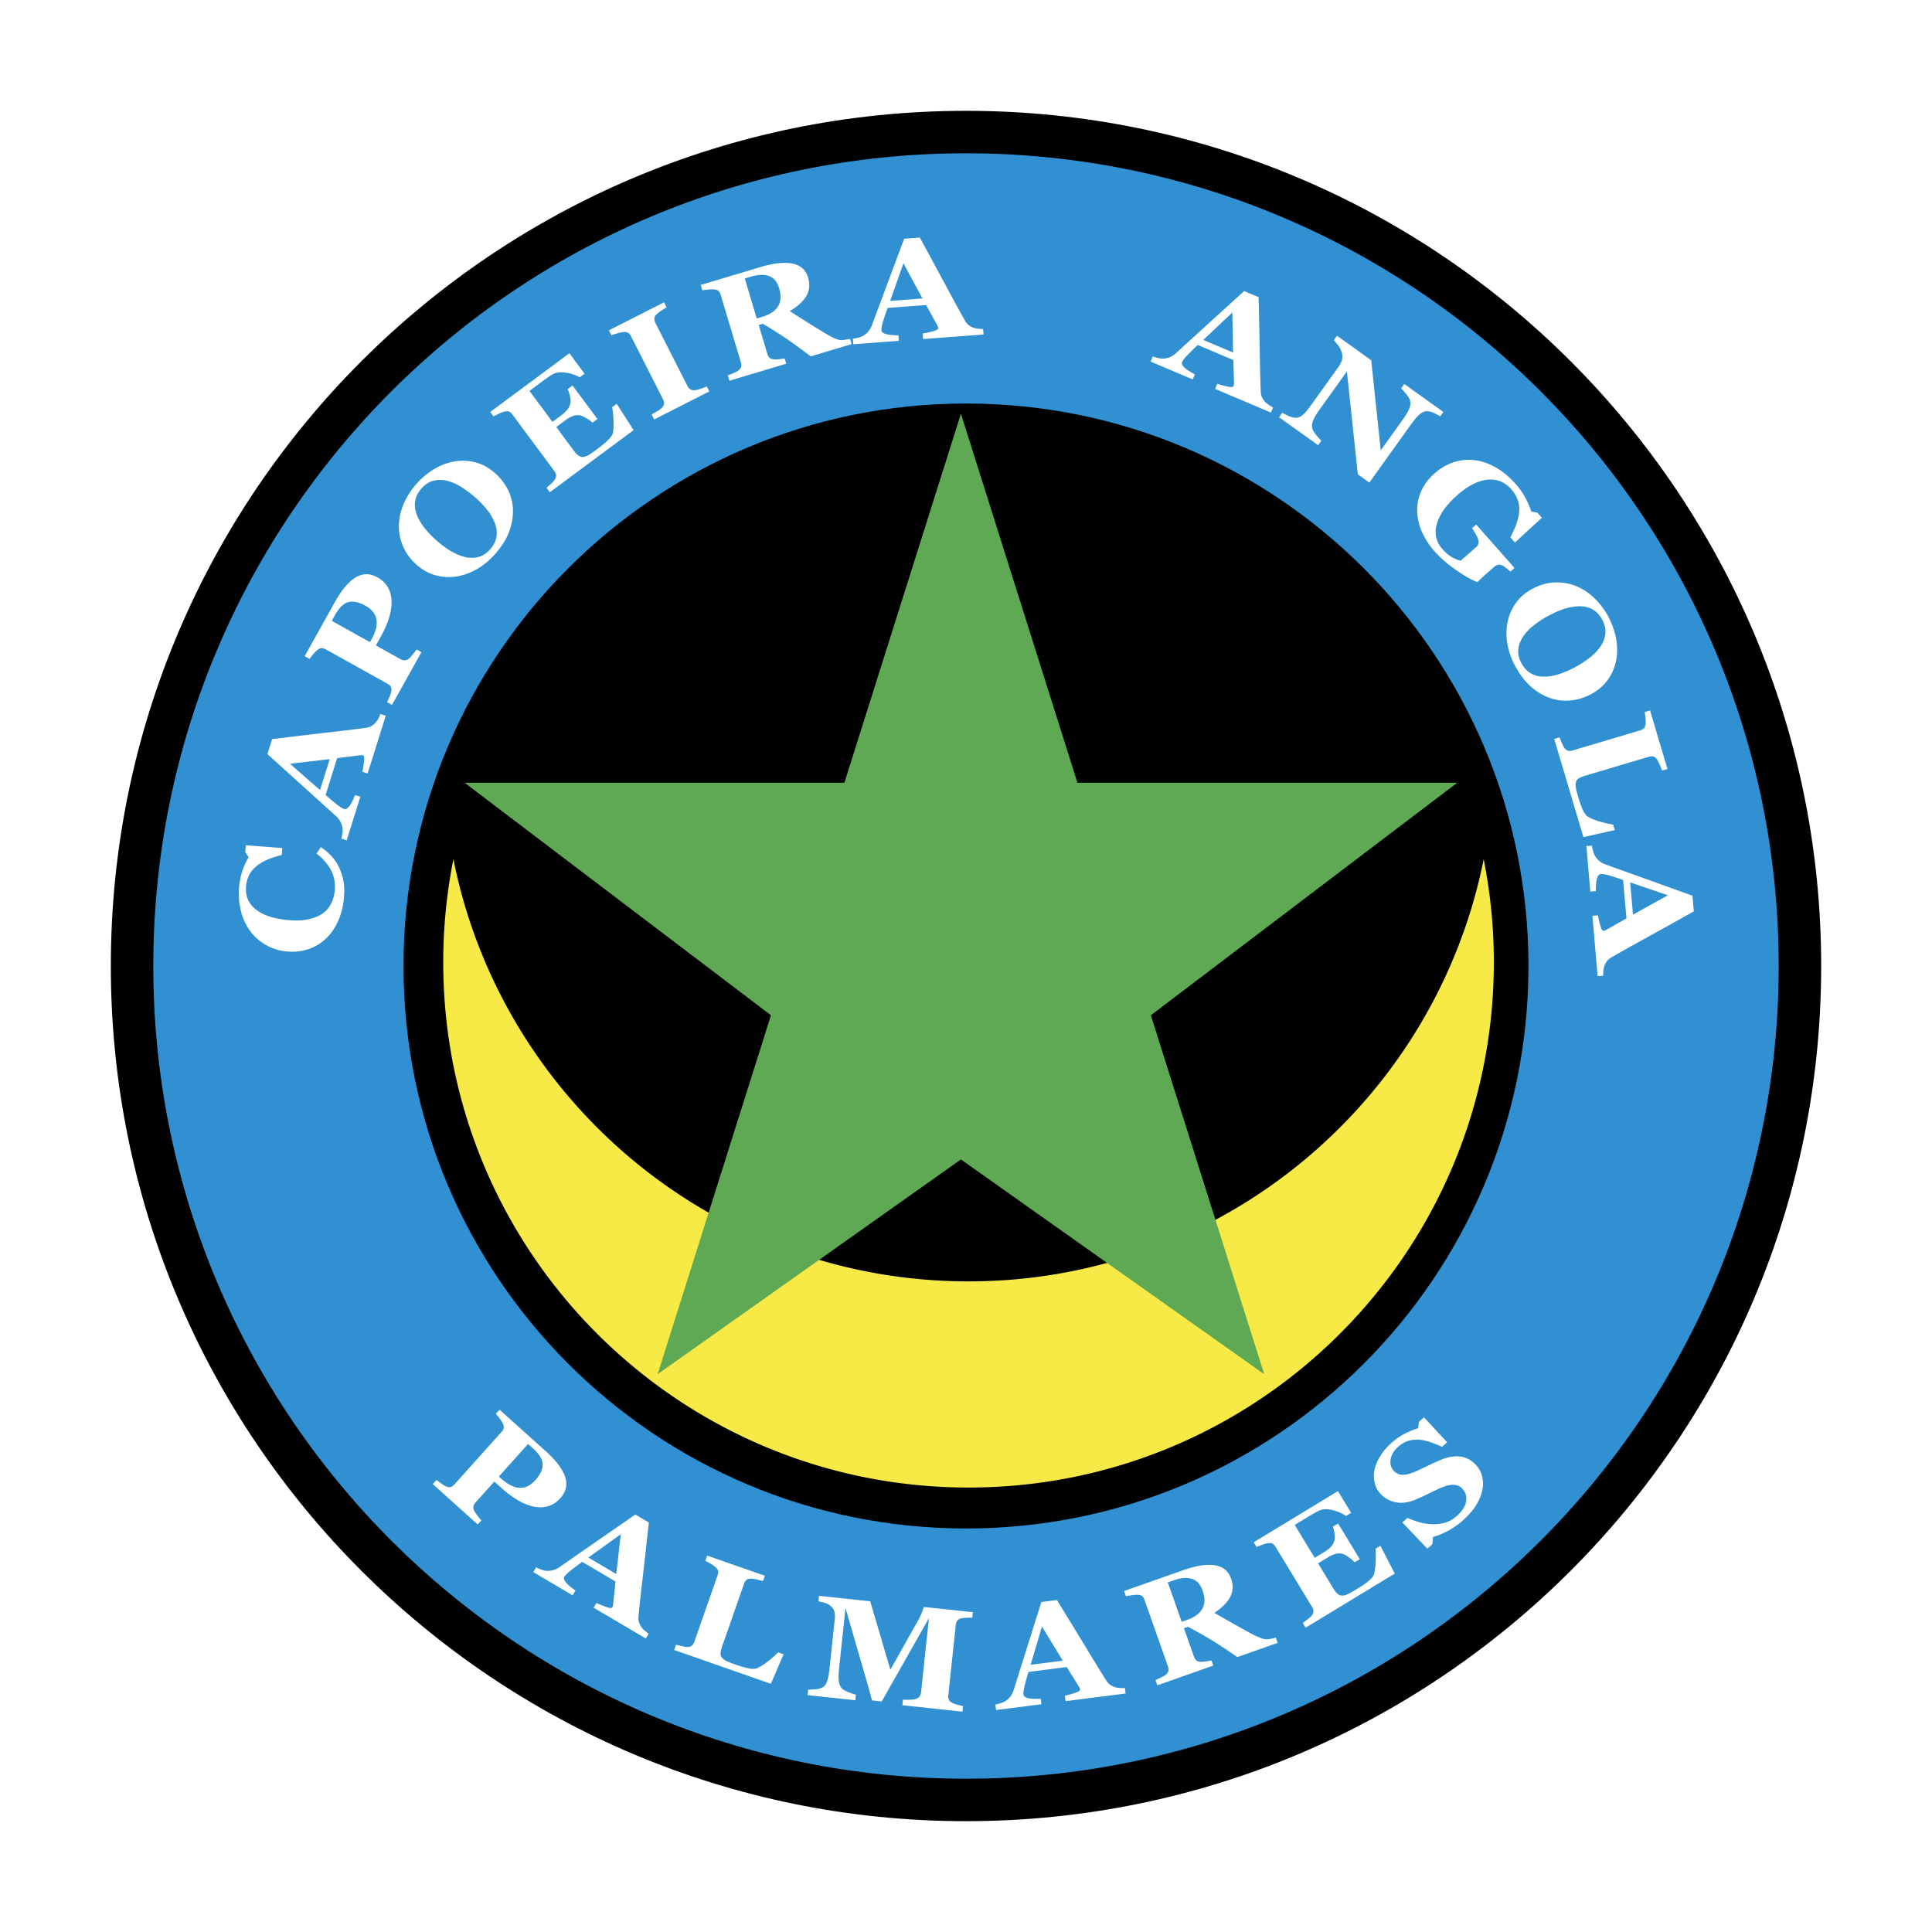 <svg xmlns="http://www.w3.org/2000/svg" width="2500" height="2500" viewBox="0 0 192.756 192.756"><g fill-rule="evenodd" clip-rule="evenodd"><path fill="#fff" d="M0 0h192.756v192.756H0V0z"/><path d="M181.699 96.377c0 47.122-38.199 85.322-85.32 85.322-47.122 0-85.322-38.2-85.322-85.322 0-47.12 38.2-85.32 85.322-85.32 47.121 0 85.32 38.2 85.32 85.32z"/><path d="M177.461 96.377c0 44.781-36.301 81.085-81.083 81.085-44.781 0-81.084-36.304-81.084-81.085 0-44.78 36.304-81.083 81.084-81.083 44.782 0 81.083 36.303 81.083 81.083z" fill="#3090d1"/><path d="M55.916 149.46c-.376.418-.796.691-1.259.821a2.923 2.923 0 0 1-1.456.021 5.346 5.346 0 0 1-1.578-.651 10.576 10.576 0 0 1-1.63-1.227l-.676-.607-1.869 2.082a.859.859 0 0 0-.213.396c-.03.141.004.305.104.494.053.099.154.242.303.432.147.189.277.344.39.463l-.37.412-4.484-4.024.371-.412c.122.091.284.21.488.357.204.149.354.241.453.279.201.081.362.104.483.066.12-.037.245-.126.373-.27l4.694-5.229a.902.902 0 0 0 .214-.378c.033-.132-.001-.296-.103-.494a3.3 3.3 0 0 0-.333-.502 8.838 8.838 0 0 0-.347-.428l.371-.413 4.559 4.092c1.067.958 1.727 1.827 1.981 2.606s.098 1.485-.466 2.114zm-2.51-1.782c.499-.556.744-1.08.735-1.574s-.333-1.029-.973-1.604l-.483-.434-2.914 3.246.245.22c.637.57 1.238.874 1.806.91.566.036 1.095-.218 1.584-.764zM64.432 163.471l-5.204-3.07.281-.478c.254.128.566.259.934.392.369.132.58.151.635.058a.674.674 0 0 0 .055-.114.878.878 0 0 0 .04-.199l.235-2.273-3.315-1.957c-.176.121-.375.267-.6.434-.225.169-.422.32-.593.455a3.4 3.4 0 0 0-.444.403 1.794 1.794 0 0 0-.149.198c-.077.131-.033.306.131.526.165.221.491.501.977.843l-.282.478-3.926-2.317.282-.478c.152.079.333.157.54.233s.382.115.525.118c.242.012.468-.016.68-.08.211-.066.417-.171.617-.313 1.19-.828 2.383-1.654 3.578-2.483s2.514-1.742 3.958-2.741l1.348.796a658.924 658.924 0 0 1-.652 5.834 142.816 142.816 0 0 0-.383 3.56c-.013.155-.004.31.027.462.032.151.104.32.219.508.087.139.205.274.353.404.146.13.286.239.416.327l-.283.474zm-2.948-6.431l.451-3.967-3.234 2.324 2.783 1.643zM78.177 165.046l-1.263 2.948-9.648-3.374.182-.523c.177.047.386.098.627.149s.404.077.487.076c.198.001.352-.042.459-.128a.838.838 0 0 0 .252-.39l2.32-6.634a.899.899 0 0 0 .056-.422c-.018-.123-.114-.263-.292-.419a2.845 2.845 0 0 0-.498-.341 15.86 15.86 0 0 0-.485-.263l.183-.522 5.755 2.012-.183.523a21 21 0 0 0-.581-.141 4.045 4.045 0 0 0-.596-.094c-.213-.009-.373.035-.48.135s-.187.226-.241.381l-2.163 6.185a2.918 2.918 0 0 0-.174.712.628.628 0 0 0 .128.462c.099.129.258.245.479.351.22.104.533.227.937.367.394.139.785.251 1.171.339s.686.09.898.005c.33-.137.698-.363 1.104-.682a9.882 9.882 0 0 0 1.025-.902l.541.19zM96.021 170.771l-5.991-.637.059-.551c.177.004.396.004.655-.001.259-.006.438-.022.534-.05.199-.049.346-.131.442-.242a.796.796 0 0 0 .173-.448l.789-7.404-4.712 8.315-.979-.104c-.03-.16-.112-.478-.247-.953-.136-.477-.245-.858-.329-1.146l-2.059-7.113-.642 6.029c-.062.577-.065 1.021-.012 1.33.053.311.168.545.345.704.118.111.34.23.663.354.324.124.553.2.686.229l-.059.55-4.764-.507.059-.551c.131 0 .346-.009.645-.026.298-.019.548-.077.747-.179.222-.107.385-.313.49-.615.106-.302.189-.738.25-1.312l.522-4.907c.031-.299.017-.55-.044-.757a1.088 1.088 0 0 0-.323-.512 1.696 1.696 0 0 0-.608-.347 5.367 5.367 0 0 0-.652-.153l.059-.551 5.104.543 2.011 6.829 2.855-5.074c.098-.187.198-.41.299-.672.102-.261.16-.433.173-.516l4.901.521-.061.553a5.808 5.808 0 0 0-.528 0 4.76 4.76 0 0 0-.536.056c-.209.039-.354.121-.433.244a.969.969 0 0 0-.144.422l-.747 7.018a.84.84 0 0 0 .053.432c.053.121.177.235.372.34.1.053.266.111.5.174.233.062.414.107.543.135l-.059.55zM112.305 168.961l-5.994.765-.07-.549c.279-.055.605-.144.979-.264.371-.123.551-.236.537-.344-.006-.038-.014-.079-.027-.125s-.045-.106-.09-.181l-1.209-1.941-3.82.487a24.299 24.299 0 0 0-.396 1.434c-.066.275-.1.472-.104.59-.002.12 0 .203.004.249.02.15.162.262.428.334.266.074.693.097 1.287.067l.07.55-4.521.577-.07-.549c.17-.031.359-.081.568-.147.211-.066.373-.144.488-.229a1.964 1.964 0 0 0 .781-1.105l1.305-4.156 1.445-4.591 1.555-.198c1.299 2.111 2.32 3.78 3.061 5.008.74 1.229 1.367 2.244 1.881 3.048.084.131.186.246.305.346.117.102.279.19.484.269.154.056.328.091.525.103.197.014.373.015.529.004l.069.548zm-6.272-3.273l-2.076-3.409-1.129 3.818 3.205-.409zM127.471 163.911l-4.018 1.416a57.796 57.796 0 0 0-2.527-1.666 44.66 44.66 0 0 0-2.402-1.355l-.402.142 1.004 2.845a.8.8 0 0 0 .24.368c.105.087.266.134.479.143.105.003.264-.012.479-.046.213-.032.393-.067.539-.104l.186.522-5.582 1.967-.184-.523.543-.254c.227-.106.381-.196.467-.266.162-.136.256-.27.283-.4a.845.845 0 0 0-.051-.448l-2.336-6.628a.905.905 0 0 0-.221-.369c-.092-.086-.254-.133-.488-.14a3.675 3.675 0 0 0-.609.05c-.229.036-.406.067-.535.092l-.186-.522 5.871-2.068c1.312-.462 2.373-.628 3.186-.498.811.129 1.35.569 1.611 1.318.234.66.209 1.265-.07 1.813-.279.55-.809 1.088-1.592 1.618.471.271 1.02.583 1.645.938s1.271.715 1.941 1.079c.213.117.494.252.844.408.35.155.637.226.857.212a3.53 3.53 0 0 0 .459-.074 5.82 5.82 0 0 0 .387-.091l.182.521zm-7.491-5.225c-.221-.626-.576-1.015-1.068-1.165-.492-.152-1.098-.102-1.818.152l-.582.205 1.385 3.93.559-.198c.721-.254 1.221-.62 1.498-1.1s.286-1.088.026-1.824zM134.805 150.938l-.52.316c-.324-.244-.744-.435-1.26-.572s-.947-.142-1.295-.014c-.148.054-.346.15-.586.289a39.27 39.27 0 0 0-.596.348l-1.373.834 1.994 3.286.977-.592c.244-.149.451-.31.619-.483.17-.174.291-.385.367-.632.047-.154.051-.379.016-.674a3.13 3.13 0 0 0-.164-.729l.52-.316 2.162 3.562-.52.314a3.364 3.364 0 0 0-.59-.512c-.264-.188-.475-.302-.631-.34a1.353 1.353 0 0 0-.703.02c-.232.066-.48.18-.742.34l-.975.592 1.488 2.451c.154.256.299.446.434.57a.692.692 0 0 0 .445.201c.158.008.342-.035.551-.129.207-.094.479-.242.814-.445a42 42 0 0 0 .557-.347c.217-.136.4-.265.553-.385.176-.135.332-.271.471-.409s.227-.271.26-.396c.094-.326.152-.771.178-1.337.021-.564.016-.974-.021-1.225l.488-.298 1.434 2.77-8.895 5.402-.289-.474c.121-.083.279-.202.479-.356.201-.153.334-.273.404-.36.131-.166.195-.316.193-.45a.864.864 0 0 0-.141-.428l-3.648-6.007a.89.89 0 0 0-.289-.312c-.107-.064-.277-.078-.51-.041-.146.023-.334.078-.568.165s-.408.157-.521.21l-.289-.474 8.404-5.104 1.318 2.171zM146 151.647a7.734 7.734 0 0 1-1.562 1.099 7.292 7.292 0 0 1-1.465.597l-.072.728-.492.441-2.494-2.614.506-.454c.34.152.723.291 1.15.414a5.24 5.24 0 0 0 1.281.213c.445.021.877-.027 1.301-.146.424-.115.83-.351 1.221-.701.525-.474.826-.951.9-1.433.074-.482-.045-.898-.361-1.248-.256-.287-.592-.421-1.008-.403-.414.019-.936.182-1.562.488l-1.133.547c-.346.165-.676.313-.99.447-.734.299-1.402.383-2.004.256s-1.105-.42-1.518-.877a2.383 2.383 0 0 1-.539-1.022 2.984 2.984 0 0 1-.035-1.268c.076-.43.258-.887.545-1.37a5.816 5.816 0 0 1 1.135-1.36c.457-.411.938-.739 1.439-.985s.92-.413 1.25-.504l.072-.634.508-.453 2.309 2.49-.506.455a12.65 12.65 0 0 0-1.148-.457 4.768 4.768 0 0 0-1.127-.254 2.998 2.998 0 0 0-1.086.112c-.354.104-.697.305-1.031.604-.418.376-.666.788-.74 1.237-.076.449.025.829.305 1.14.264.294.596.43.994.409.398-.021.904-.181 1.521-.479.365-.171.736-.347 1.115-.528.375-.181.719-.337 1.023-.466.736-.311 1.408-.426 2.01-.346s1.131.375 1.588.883c.287.322.484.706.586 1.156.104.45.104.901-.002 1.354-.113.5-.32.99-.621 1.474-.3.485-.722.971-1.263 1.458zM34.308 89.652c-.078.81-.27 1.556-.574 2.238s-.705 1.264-1.204 1.746c-.489.47-1.07.822-1.745 1.056s-1.399.312-2.174.237a5.11 5.11 0 0 1-2.095-.655 5.108 5.108 0 0 1-1.583-1.423 5.655 5.655 0 0 1-.91-2.014 7.247 7.247 0 0 1-.158-2.421c.06-.612.181-1.164.362-1.655.183-.49.375-.902.577-1.234l-.339-.52.066-.676 3.637.281-.067.694c-1.146.281-2.005.668-2.577 1.162-.572.493-.896 1.131-.972 1.913-.094.974.22 1.751.943 2.334.724.583 1.783.941 3.179 1.076.789.077 1.471.056 2.045-.064.574-.12 1.046-.302 1.414-.548a2.73 2.73 0 0 0 .884-.989c.206-.393.333-.838.38-1.334.07-.725-.045-1.388-.346-1.989-.302-.603-.792-1.171-1.469-1.708l.431-.641c.39.264.734.554 1.032.871.298.316.545.673.743 1.07.218.435.375.907.472 1.417.097.51.113 1.102.048 1.776zM38.486 71.405l-1.807 5.766-.529-.166a8.43 8.43 0 0 0 .169-.999c.045-.389.016-.599-.088-.632a.739.739 0 0 0-.125-.026.795.795 0 0 0-.202.006l-2.268.288-1.15 3.674c.158.143.344.305.559.485.215.18.408.339.577.474.223.175.387.288.494.34.107.053.184.086.228.101.144.044.304-.038.481-.249.178-.21.377-.591.599-1.143l.529.167-1.363 4.35-.529-.166c.043-.167.077-.36.104-.579a1.697 1.697 0 0 0-.004-.538 1.969 1.969 0 0 0-.232-.644 2.173 2.173 0 0 0-.446-.529 6601.082 6601.082 0 0 1-6.801-6.149l.468-1.494c2.46-.301 4.404-.532 5.829-.693 1.425-.161 2.61-.306 3.554-.438a1.56 1.56 0 0 0 .443-.131c.141-.065.289-.174.445-.329a1.96 1.96 0 0 0 .313-.435c.093-.173.167-.333.224-.48l.528.169zm-5.591 4.334l-3.965.463 2.999 2.62.966-3.083zM37.646 57.598c.492.274.851.623 1.08 1.047.228.423.342.895.342 1.415.001.538-.095 1.1-.286 1.684-.191.583-.47 1.204-.836 1.86l-.442.793 2.443 1.363a.87.87 0 0 0 .435.12c.143-.001.296-.072.458-.21.083-.074.202-.204.354-.391.151-.186.274-.347.366-.483l.484.271-2.935 5.262-.483-.27c.062-.139.142-.324.241-.555.099-.231.157-.399.172-.504.033-.214.02-.375-.043-.484-.062-.109-.177-.211-.345-.305l-6.138-3.422c-.143-.08-.282-.122-.417-.125s-.288.066-.458.209a3.385 3.385 0 0 0-.416.436c-.157.19-.271.334-.341.432l-.484-.27 2.983-5.351c.698-1.252 1.399-2.088 2.104-2.508.704-.421 1.425-.425 2.162-.014zm-1.182 2.841c-.651-.364-1.218-.487-1.698-.369s-.929.553-1.349 1.303l-.316.568 3.81 2.124.16-.286c.417-.748.58-1.402.489-1.963-.091-.561-.456-1.02-1.096-1.377zM45.353 46.037a4.987 4.987 0 0 1 2.084.094c.69.178 1.341.536 1.954 1.073a5.38 5.38 0 0 1 1.29 1.672c.314.636.48 1.303.499 1.999a5.805 5.805 0 0 1-.387 2.181c-.272.726-.738 1.466-1.398 2.219-.534.608-1.127 1.104-1.782 1.488s-1.333.632-2.036.745a4.9 4.9 0 0 1-2.071-.098c-.689-.18-1.327-.528-1.915-1.043-.612-.537-1.065-1.14-1.358-1.811a5.122 5.122 0 0 1-.437-2.085 5.699 5.699 0 0 1 .457-2.146 7.303 7.303 0 0 1 1.273-2.022 7.32 7.32 0 0 1 1.815-1.516 5.903 5.903 0 0 1 2.012-.75zm4.039 6.214a4.954 4.954 0 0 0-.753-1.338 9.708 9.708 0 0 0-1.273-1.324 10.29 10.29 0 0 0-1.357-1.008 4.932 4.932 0 0 0-1.405-.611 2.824 2.824 0 0 0-1.361-.006c-.439.109-.84.371-1.206.787-.624.711-.794 1.517-.514 2.416.281.899.974 1.833 2.078 2.801.469.412.946.76 1.434 1.044.486.284.96.476 1.423.575.468.099.91.089 1.321-.029.412-.118.792-.375 1.141-.772.34-.389.545-.8.613-1.233a2.554 2.554 0 0 0-.141-1.302zM58.321 37.285l-.489.362c-.345-.212-.781-.363-1.307-.453-.525-.089-.956-.054-1.29.106a3.979 3.979 0 0 0-.558.341c-.228.16-.415.294-.561.402l-1.29.957 2.29 3.087.916-.68c.23-.17.421-.35.573-.539.152-.188.254-.409.306-.663.033-.158.018-.382-.046-.673a3.165 3.165 0 0 0-.23-.71l.488-.361 2.481 3.345-.487.362a3.305 3.305 0 0 0-.635-.455c-.28-.164-.5-.258-.659-.28a1.365 1.365 0 0 0-.698.083 3.144 3.144 0 0 0-.709.408l-.916.681 1.709 2.304c.178.24.339.416.484.527a.702.702 0 0 0 .463.159c.158-.007.336-.066.535-.18.199-.112.456-.285.77-.518.146-.109.321-.241.523-.398.203-.155.375-.301.515-.434.162-.15.305-.3.43-.451.125-.151.199-.291.222-.418.064-.333.082-.783.053-1.348-.03-.564-.074-.971-.134-1.218l.46-.341 1.684 2.624-8.359 6.202-.331-.445c.112-.094.26-.228.444-.399a2.6 2.6 0 0 0 .369-.396c.114-.178.164-.333.15-.466a.852.852 0 0 0-.18-.413l-4.188-5.645a.903.903 0 0 0-.318-.284c-.112-.054-.282-.051-.51.008a3.057 3.057 0 0 0-.552.216 7.214 7.214 0 0 0-.499.258l-.331-.445 7.897-5.859 1.515 2.04zM70.767 39.055l-5.499 2.793-.251-.494c.122-.071.301-.179.539-.32.237-.141.394-.252.47-.333.141-.15.217-.292.229-.427a.821.821 0 0 0-.104-.439l-3.199-6.298a.86.86 0 0 0-.281-.329c-.116-.078-.28-.104-.491-.081a3.828 3.828 0 0 0-.563.125 6.865 6.865 0 0 0-.614.197l-.251-.494 5.499-2.793.252.494c-.134.083-.3.19-.5.32-.199.13-.359.253-.483.367-.155.147-.233.294-.235.44a.915.915 0 0 0 .107.437l3.196 6.291c.077.15.173.263.291.337.117.074.282.099.494.076.117-.013.298-.058.542-.138.244-.08.446-.155.604-.225l.248.494zM84.965 34.335l-4.081 1.222a59.282 59.282 0 0 0-2.445-1.786 46.464 46.464 0 0 0-2.334-1.467l-.408.122.865 2.89a.813.813 0 0 0 .224.379c.101.091.258.147.471.166.106.007.266 0 .48-.023a5.77 5.77 0 0 0 .543-.079l.159.531-5.668 1.697-.16-.531.557-.228c.229-.096.388-.177.478-.243.167-.128.269-.257.3-.387a.844.844 0 0 0-.028-.45l-2.016-6.732a.927.927 0 0 0-.203-.379c-.087-.091-.248-.145-.482-.163a3.729 3.729 0 0 0-.61.021c-.23.025-.41.047-.54.066l-.159-.53 5.961-1.785c1.333-.399 2.402-.514 3.207-.346.804.169 1.32.634 1.547 1.394.201.671.148 1.273-.157 1.808-.306.536-.861 1.049-1.667 1.541.457.292.989.631 1.597 1.016.606.385 1.235.775 1.887 1.171.207.127.481.277.824.449.342.171.625.256.846.252.124-.003.278-.021.461-.051.184-.03.313-.054.39-.073l.161.528zm-7.231-5.578c-.19-.636-.528-1.041-1.012-1.216-.483-.175-1.092-.153-1.825.066l-.59.178 1.194 3.991.568-.171c.732-.219 1.25-.562 1.549-1.027.302-.466.34-1.073.116-1.821zM98.127 33.375l-6.026.451-.041-.553a8.19 8.19 0 0 0 .99-.212c.378-.102.562-.207.555-.314a.846.846 0 0 0-.021-.126.839.839 0 0 0-.081-.186l-1.105-2.001-3.839.287a28.36 28.36 0 0 0-.472 1.41 3.175 3.175 0 0 0-.134.584c-.01.119-.012.203-.009.249.012.151.148.27.409.356.262.087.689.131 1.282.134l.042.553-4.546.341-.041-.553a4.62 4.62 0 0 0 .576-.118c.213-.055.379-.123.499-.202.205-.128.375-.279.512-.454.136-.175.245-.378.327-.61a8815.24 8815.24 0 0 1 3.203-8.59l1.562-.117a659.204 659.204 0 0 1 2.796 5.161 146.247 146.247 0 0 0 1.719 3.142c.078.135.173.256.286.363.113.106.27.204.469.292.15.063.324.107.52.13.195.023.371.033.529.031l.039.552zm-6.093-3.595l-1.895-3.514-1.327 3.755 3.222-.241zM126.799 41.159l-5.566-2.356.217-.511c.27.094.596.182.979.265.383.082.594.073.637-.027a.731.731 0 0 0 .039-.122.786.786 0 0 0 .014-.201l-.068-2.285-3.545-1.502c-.158.144-.336.313-.537.511-.199.196-.375.373-.527.529a3.29 3.29 0 0 0-.387.458 1.701 1.701 0 0 0-.121.217c-.059.139.008.307.201.503.191.197.551.432 1.078.707l-.217.51-4.197-1.777.215-.51c.164.059.352.112.566.16.215.047.395.064.537.047.24-.02.461-.077.662-.169.201-.093.391-.224.57-.393a5825.223 5825.223 0 0 1 6.78-6.174l1.441.611c.061 2.478.102 4.434.125 5.868.021 1.434.051 2.627.09 3.58.008.156.037.307.09.453.051.146.145.305.283.475.105.126.24.244.402.354.162.109.314.2.455.269l-.216.51zm-3.774-5.985l-.076-3.992-2.898 2.731 2.974 1.261zM143.688 41.537a18.84 18.84 0 0 0-.557-.302 1.74 1.74 0 0 0-.756-.206c-.232-.01-.469.086-.713.289-.246.203-.541.545-.889 1.03l-4.154 5.798-1.148-.824-1.09-10.265-2.725 3.803c-.338.472-.561.855-.666 1.151-.107.295-.123.557-.049.783.055.166.184.37.385.614.203.243.371.429.502.558l-.322.45-3.895-2.791.322-.45c.174.107.385.216.629.325.246.11.475.171.686.183.242.008.477-.077.697-.256.221-.179.521-.531.896-1.057l2.754-3.841c.137-.19.232-.394.289-.61.057-.216.059-.436.006-.657a2.064 2.064 0 0 0-.289-.67 4.309 4.309 0 0 0-.531-.644l.324-.451 3.412 2.446.951 8.988 2.203-3.073c.35-.489.574-.878.674-1.168.098-.29.109-.548.035-.775-.061-.176-.189-.383-.385-.619a8.465 8.465 0 0 0-.492-.548l.314-.439 3.895 2.791-.313.437zM150.691 57.034c-.119-.112-.227-.209-.324-.291s-.23-.175-.396-.279c-.188-.122-.357-.16-.506-.118a.992.992 0 0 0-.4.216l-.869.767c-.176.156-.314.282-.418.38s-.23.222-.381.368c-.557-.205-1.266-.607-2.127-1.207-.861-.601-1.574-1.221-2.141-1.862a7.55 7.55 0 0 1-1.25-1.914 5.376 5.376 0 0 1-.484-2.045 4.608 4.608 0 0 1 .385-2.016c.281-.657.736-1.262 1.361-1.813a5.359 5.359 0 0 1 1.902-1.105 4.766 4.766 0 0 1 2.102-.198c.707.086 1.41.33 2.109.732.699.402 1.355.951 1.971 1.647.418.472.752.957 1.004 1.451.252.495.436.926.547 1.293l.609.107.449.509-2.686 2.468-.461-.523c.559-1.022.855-1.915.887-2.681.033-.766-.23-1.464-.789-2.097-.662-.75-1.467-1.069-2.418-.958-.947.112-1.939.624-2.973 1.537-1.096.968-1.777 1.926-2.043 2.875-.268.948-.076 1.79.574 2.524.303.344.619.609.947.795.33.186.621.299.873.34l1.506-1.33a.808.808 0 0 0 .25-.355c.041-.127.025-.293-.047-.501a2.797 2.797 0 0 0-.268-.546c-.123-.203-.23-.37-.32-.5l.416-.366 3.822 4.328-.413.368zM161.25 65.854a5.018 5.018 0 0 1-.807 1.925c-.404.586-.965 1.075-1.68 1.466-.637.347-1.309.559-2.014.635s-1.387.002-2.049-.22c-.688-.236-1.326-.606-1.914-1.112s-1.121-1.198-1.602-2.077c-.389-.71-.65-1.439-.785-2.185s-.135-1.469 0-2.168a4.912 4.912 0 0 1 .805-1.911c.408-.584.953-1.063 1.641-1.438.715-.39 1.436-.608 2.168-.652a5.099 5.099 0 0 1 2.107.307c.664.25 1.283.639 1.855 1.167a7.29 7.29 0 0 1 1.463 1.891c.396.729.662 1.471.799 2.226.136.755.138 1.471.013 2.146zm-7.225 1.654c.486.002.992-.081 1.516-.248a9.879 9.879 0 0 0 1.682-.738c.506-.277.977-.586 1.412-.928a5.028 5.028 0 0 0 1.059-1.109c.268-.402.424-.827.473-1.276s-.059-.917-.324-1.403c-.453-.83-1.15-1.267-2.092-1.313-.941-.045-2.055.283-3.346.987a9.266 9.266 0 0 0-1.473.987 4.83 4.83 0 0 0-1.029 1.138c-.254.406-.396.824-.428 1.251s.08.873.332 1.336c.248.454.562.787.947 1s.808.319 1.271.316zM161.109 82.819l-3.131.703-2.914-9.798.531-.158c.066.171.148.369.248.596.098.225.172.372.221.439.117.161.242.26.375.297s.287.029.463-.023l6.734-2.003a.9.9 0 0 0 .377-.202c.088-.086.145-.247.168-.482a2.856 2.856 0 0 0-.016-.604 24.722 24.722 0 0 0-.07-.546l.531-.158 1.738 5.843-.531.158c-.061-.157-.137-.341-.227-.553s-.182-.39-.273-.538c-.115-.178-.246-.281-.391-.31a.913.913 0 0 0-.449.027l-6.279 1.868a3.04 3.04 0 0 0-.68.275.62.62 0 0 0-.299.375c-.047.155-.049.353-.004.592.045.241.129.565.25.975.119.4.256.782.41 1.147.156.365.33.608.523.731.305.187.703.352 1.197.497.496.144.939.244 1.332.302l.166.55zM159.396 97.39l-.521-6.019.553-.048a8 8 0 0 0 .225.987c.105.377.213.561.32.551a.826.826 0 0 0 .125-.022.887.887 0 0 0 .186-.083l1.988-1.128-.332-3.834c-.199-.072-.434-.151-.701-.236s-.506-.158-.715-.219a3.153 3.153 0 0 0-.586-.126 1.907 1.907 0 0 0-.248-.006c-.152.013-.268.15-.352.413-.084.262-.123.69-.119 1.284l-.553.048-.393-4.542.551-.047c.025.171.066.362.125.575s.127.377.209.496a1.936 1.936 0 0 0 1.072.827l4.1 1.472c1.367.492 2.877 1.036 4.527 1.632l.137 1.559a658.165 658.165 0 0 1-5.129 2.856c-1.258.69-2.297 1.274-3.121 1.755a1.58 1.58 0 0 0-.359.291c-.105.114-.201.27-.287.473a1.844 1.844 0 0 0-.123.521 4.025 4.025 0 0 0-.025.529l-.554.041zm3.526-6.134l3.49-1.935-3.77-1.284.28 3.219z" fill="#fff"/><path d="M152.496 96.377c0 30.994-25.123 56.12-56.118 56.12-30.994 0-56.119-25.126-56.119-56.12 0-30.992 25.125-56.118 56.119-56.118 30.995 0 56.118 25.126 56.118 56.118z"/><path d="M96.632 127.844c-25.425 0-46.615-18.105-51.395-42.127a52.63 52.63 0 0 0-1.015 10.284c0 28.947 23.464 52.411 52.41 52.411 28.946 0 52.409-23.464 52.409-52.411 0-3.521-.354-6.958-1.014-10.284-4.781 24.021-25.97 42.127-51.395 42.127z" fill="#f7e946"/><path fill="#5fa854" d="M145.389 78.096h-37.891L95.871 41.274 84.245 78.096H46.353l30.566 23.198-11.306 35.808 30.258-21.424 30.258 21.424-11.307-35.808 30.567-23.198z"/></g></svg>